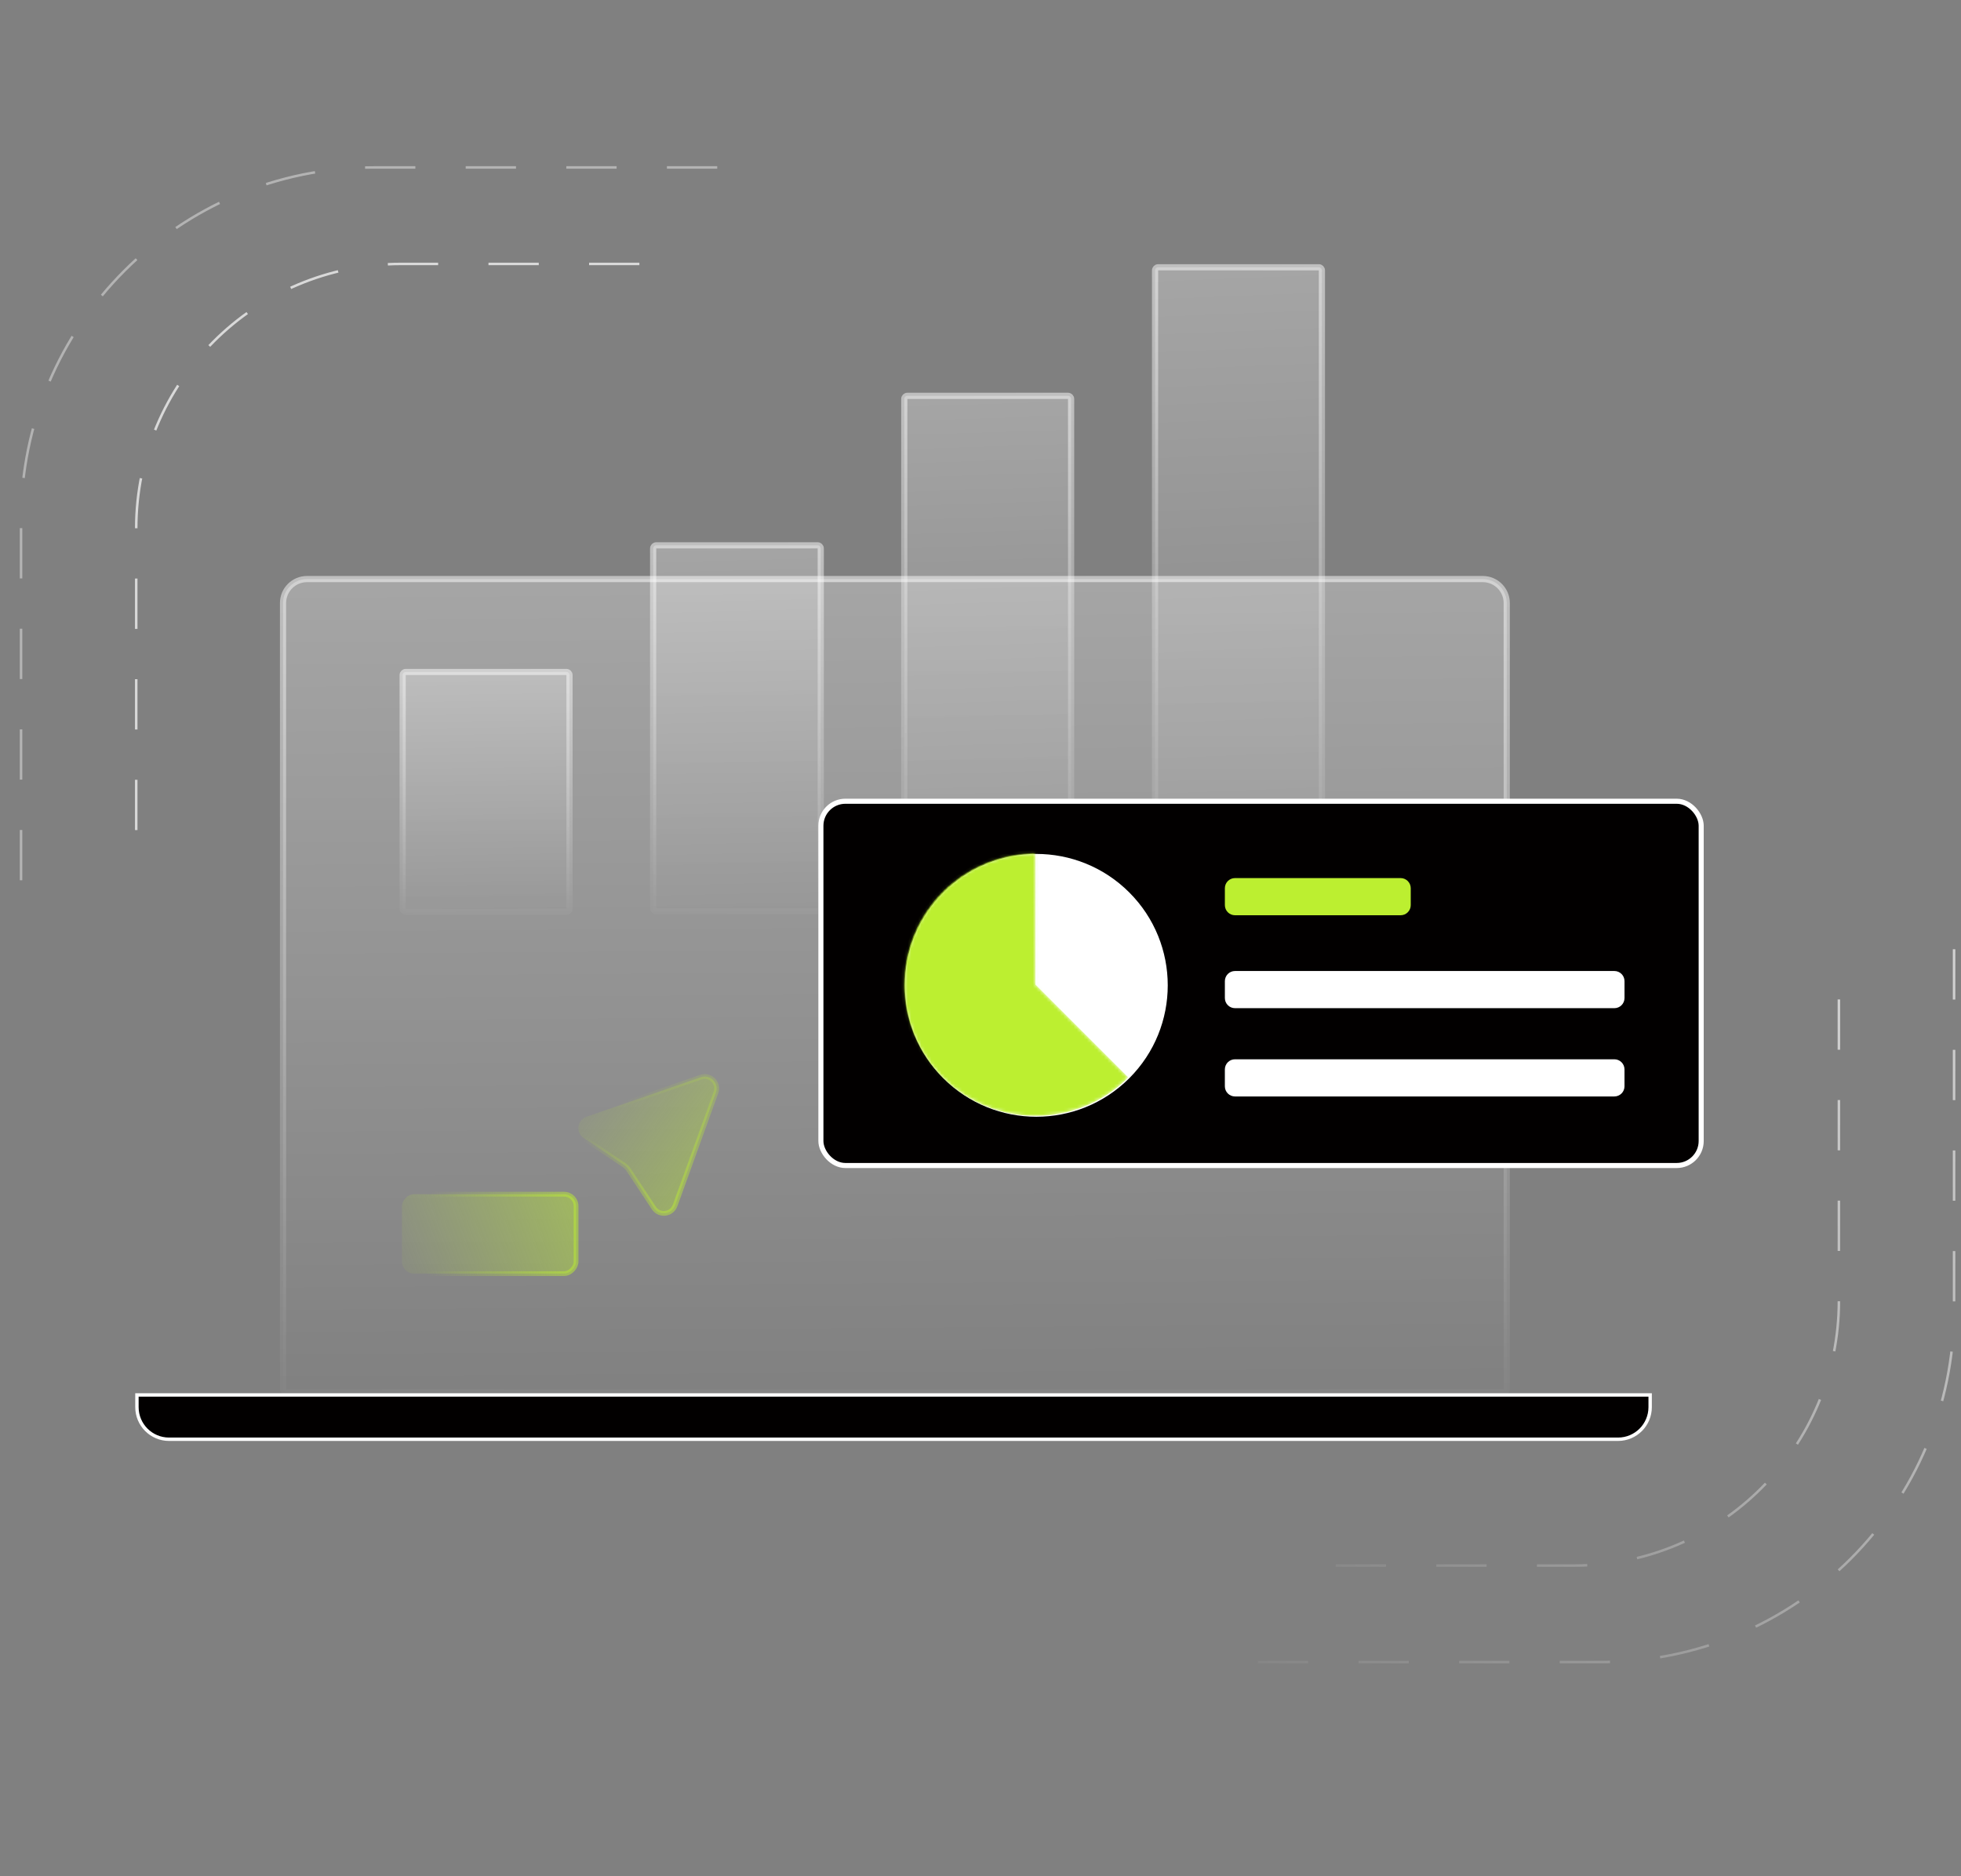 <svg xmlns="http://www.w3.org/2000/svg" width="580" height="555" viewBox="0 0 580 555" fill="none"><rect x="0" y="0" width="580" height="555" fill="#808080" stroke="none"/><path d="M40.291 245.546L40.291 156.337C40.291 113.114 75.331 78.075 118.554 78.075L203.424 78.075" stroke="white" stroke-opacity="0.7" stroke-width="0.744" stroke-dasharray="14.88 14.88"></path><path d="M6.227 260.39L6.227 153.883C6.227 96.251 52.946 49.532 110.577 49.532L212.746 49.532" stroke="white" stroke-opacity="0.4" stroke-width="0.744" stroke-dasharray="14.88 14.88"></path><path d="M543.885 295.643L543.885 384.852C543.885 428.075 508.845 463.115 465.622 463.115L380.752 463.115" stroke="url(#paint0_linear_699_1482)" stroke-opacity="0.7" stroke-width="0.744" stroke-dasharray="14.88 14.88"></path><path d="M577.949 280.799L577.949 387.307C577.949 444.938 531.23 491.657 473.599 491.657L371.43 491.657" stroke="url(#paint1_linear_699_1482)" stroke-opacity="0.7" stroke-width="0.744" stroke-dasharray="14.88 14.88"></path><path d="M119.096 199.693C119.096 199.188 119.505 198.778 120.011 198.778H167.527C168.032 198.778 168.441 199.188 168.441 199.693V268.805C168.441 269.31 168.032 269.72 167.527 269.72H120.011C119.505 269.72 119.096 269.31 119.096 268.805V199.693Z" fill="url(#paint2_linear_699_1482)" stroke="url(#paint3_linear_699_1482)" stroke-width="1.829"></path><path d="M267.455 118.003C267.455 117.498 267.865 117.089 268.37 117.089H315.886C316.391 117.089 316.8 117.498 316.8 118.003V268.806C316.8 269.311 316.391 269.72 315.886 269.72H268.37C267.865 269.72 267.455 269.311 267.455 268.806V118.003Z" fill="url(#paint4_linear_699_1482)" stroke="url(#paint5_linear_699_1482)" stroke-width="1.829"></path><path d="M341.631 79.975C341.631 79.47 342.041 79.06 342.546 79.06H390.062C390.567 79.06 390.976 79.47 390.976 79.975V268.806C390.976 269.311 390.567 269.721 390.062 269.721H342.546C342.041 269.721 341.631 269.311 341.631 268.806V79.975Z" fill="url(#paint6_linear_699_1482)" stroke="url(#paint7_linear_699_1482)" stroke-width="1.829"></path><path d="M193.18 162.232C193.18 161.727 193.589 161.317 194.095 161.317H241.84C242.345 161.317 242.754 161.727 242.754 162.232V268.66C242.754 269.165 242.345 269.575 241.84 269.575H194.095C193.589 269.575 193.18 269.165 193.18 268.66V162.232Z" fill="url(#paint8_linear_699_1482)" stroke="url(#paint9_linear_699_1482)" stroke-width="1.829"></path><path d="M83.709 178.383C83.709 174.47 86.882 171.297 90.795 171.297L438.558 171.297C442.471 171.297 445.644 174.47 445.644 178.383L445.644 410.949C445.644 411.454 445.234 411.863 444.729 411.863L84.624 411.863C84.119 411.863 83.709 411.454 83.709 410.949L83.709 178.383Z" fill="url(#paint10_linear_699_1482)" stroke="url(#paint11_linear_699_1482)" stroke-width="1.829"></path><path d="M40.5 416.248C40.5 421.495 44.753 425.748 50 425.748L478.562 425.748C483.809 425.748 488.062 421.495 488.062 416.248L488.062 412.647L40.5 412.647L40.5 416.248Z" fill="#020000" stroke="white"></path><path d="M199.67 356.593L211.744 323.196C212.755 320.4 210.073 317.68 207.263 318.652L173.441 330.355C170.682 331.31 170.203 335.009 172.629 336.634L184.526 344.604C185.073 344.97 185.541 345.441 185.903 345.99L193.393 357.339C194.996 359.767 198.681 359.329 199.67 356.593Z" fill="url(#paint12_linear_699_1482)" stroke="url(#paint13_linear_699_1482)" stroke-width="1.414"></path><rect x="-0.707" y="0.707" width="51.49" height="23.482" rx="3.536" transform="matrix(-1 -8.74227e-08 -8.74228e-08 1 169.672 352.552)" fill="url(#paint14_linear_699_1482)"></rect><rect x="-0.707" y="0.707" width="51.49" height="23.482" rx="3.536" transform="matrix(-1 -8.74227e-08 -8.74228e-08 1 169.672 352.552)" stroke="url(#paint15_linear_699_1482)" stroke-width="1.414"></rect><rect x="242.794" y="237.016" width="260.363" height="107.756" rx="7.251" fill="#020000" stroke="white" stroke-width="1.499"></rect><circle cx="306.508" cy="291.474" r="38.874" transform="rotate(45 306.508 291.474)" fill="white"></circle><path d="M362.277 262.745C362.277 261.09 363.619 259.748 365.275 259.748H414.256C415.911 259.748 417.253 261.09 417.253 262.745V267.746C417.253 269.401 415.911 270.743 414.256 270.743H365.275C363.619 270.743 362.277 269.401 362.277 267.746V262.745Z" fill="#BCEF30"></path><path d="M362.273 316.347C362.273 314.691 363.615 313.349 365.271 313.349H477.474C479.13 313.349 480.472 314.691 480.472 316.347V321.347C480.472 323.003 479.13 324.345 477.474 324.345H365.271C363.615 324.345 362.273 323.003 362.273 321.347V316.347Z" fill="white"></path><path d="M362.277 290.233C362.277 288.577 363.619 287.235 365.275 287.235H477.478C479.134 287.235 480.476 288.577 480.476 290.233V295.233C480.476 296.889 479.134 298.231 477.478 298.231H365.275C363.619 298.231 362.277 296.889 362.277 295.233V290.233Z" fill="white"></path><mask id="path-19-inside-1_699_1482" fill="white"><path d="M333.726 318.731C329.206 323.251 323.64 326.587 317.523 328.443C311.405 330.298 304.924 330.617 298.654 329.37C292.384 328.122 286.519 325.348 281.577 321.293C276.635 317.237 272.77 312.025 270.323 306.119C267.877 300.213 266.925 293.794 267.551 287.432C268.178 281.07 270.364 274.961 273.916 269.645C277.467 264.33 282.275 259.972 287.913 256.959C293.551 253.945 299.845 252.369 306.238 252.369L306.238 291.243L333.726 318.731Z"></path></mask><path d="M333.726 318.731C329.206 323.251 323.64 326.587 317.523 328.443C311.405 330.298 304.924 330.617 298.654 329.37C292.384 328.122 286.519 325.348 281.577 321.293C276.635 317.237 272.77 312.025 270.323 306.119C267.877 300.213 266.925 293.794 267.551 287.432C268.178 281.07 270.364 274.961 273.916 269.645C277.467 264.33 282.275 259.972 287.913 256.959C293.551 253.945 299.845 252.369 306.238 252.369L306.238 291.243L333.726 318.731Z" fill="#BCEF30" stroke="url(#paint16_linear_699_1482)" stroke-width="1.798" mask="url(#path-19-inside-1_699_1482)"></path><defs><linearGradient id="paint0_linear_699_1482" x1="554.512" y1="276.446" x2="362.766" y2="471.678" gradientUnits="userSpaceOnUse"><stop stop-color="white"></stop><stop offset="1" stop-color="white" stop-opacity="0"></stop></linearGradient><linearGradient id="paint1_linear_699_1482" x1="591.403" y1="256.628" x2="350.009" y2="503.756" gradientUnits="userSpaceOnUse"><stop stop-color="white"></stop><stop offset="1" stop-color="white" stop-opacity="0"></stop></linearGradient><linearGradient id="paint2_linear_699_1482" x1="141.201" y1="196.508" x2="142.333" y2="272.052" gradientUnits="userSpaceOnUse"><stop stop-color="white" stop-opacity="0.3"></stop><stop offset="1" stop-color="white" stop-opacity="0"></stop></linearGradient><linearGradient id="paint3_linear_699_1482" x1="143.769" y1="274.998" x2="144.826" y2="197.846" gradientUnits="userSpaceOnUse"><stop stop-color="white" stop-opacity="0"></stop><stop offset="1" stop-color="white" stop-opacity="0.5"></stop></linearGradient><linearGradient id="paint4_linear_699_1482" x1="289.56" y1="113.295" x2="294.658" y2="273.517" gradientUnits="userSpaceOnUse"><stop stop-color="white" stop-opacity="0.3"></stop><stop offset="1" stop-color="white" stop-opacity="0"></stop></linearGradient><linearGradient id="paint5_linear_699_1482" x1="292.128" y1="279.898" x2="296.891" y2="116.243" gradientUnits="userSpaceOnUse"><stop stop-color="white" stop-opacity="0"></stop><stop offset="1" stop-color="white" stop-opacity="0.5"></stop></linearGradient><linearGradient id="paint6_linear_699_1482" x1="363.736" y1="74.558" x2="371.649" y2="274.116" gradientUnits="userSpaceOnUse"><stop stop-color="white" stop-opacity="0.3"></stop><stop offset="1" stop-color="white" stop-opacity="0"></stop></linearGradient><linearGradient id="paint7_linear_699_1482" x1="366.304" y1="282.179" x2="373.697" y2="78.327" gradientUnits="userSpaceOnUse"><stop stop-color="white" stop-opacity="0"></stop><stop offset="1" stop-color="white" stop-opacity="0.5"></stop></linearGradient><linearGradient id="paint8_linear_699_1482" x1="215.388" y1="158.351" x2="217.967" y2="272.601" gradientUnits="userSpaceOnUse"><stop stop-color="white" stop-opacity="0.3"></stop><stop offset="1" stop-color="white" stop-opacity="0"></stop></linearGradient><linearGradient id="paint9_linear_699_1482" x1="217.967" y1="277.091" x2="220.377" y2="160.403" gradientUnits="userSpaceOnUse"><stop stop-color="white" stop-opacity="0"></stop><stop offset="1" stop-color="white" stop-opacity="0.5"></stop></linearGradient><linearGradient id="paint10_linear_699_1482" x1="246.422" y1="165.865" x2="248.19" y2="417.543" gradientUnits="userSpaceOnUse"><stop stop-color="white" stop-opacity="0.3"></stop><stop offset="1" stop-color="white" stop-opacity="0"></stop></linearGradient><linearGradient id="paint11_linear_699_1482" x1="264.676" y1="427.314" x2="266.328" y2="170.284" gradientUnits="userSpaceOnUse"><stop stop-color="white" stop-opacity="0"></stop><stop offset="1" stop-color="white" stop-opacity="0.5"></stop></linearGradient><linearGradient id="paint12_linear_699_1482" x1="236.258" y1="335.905" x2="183.508" y2="298.293" gradientUnits="userSpaceOnUse"><stop stop-color="#BCEF30" stop-opacity="0.5"></stop><stop offset="1" stop-color="#BCEF30" stop-opacity="0"></stop></linearGradient><linearGradient id="paint13_linear_699_1482" x1="227.628" y1="334.617" x2="202.273" y2="308.035" gradientUnits="userSpaceOnUse"><stop stop-color="#BCEF30" stop-opacity="0.5"></stop><stop offset="1" stop-color="#BCEF30" stop-opacity="0"></stop></linearGradient><linearGradient id="paint14_linear_699_1482" x1="-8.121" y1="-6.7684e-06" x2="58.655" y2="24.896" gradientUnits="userSpaceOnUse"><stop stop-color="#BCEF30" stop-opacity="0.5"></stop><stop offset="1" stop-color="#BCEF30" stop-opacity="0"></stop></linearGradient><linearGradient id="paint15_linear_699_1482" x1="-8.11058e-08" y1="2.701" x2="42.428" y2="0.469" gradientUnits="userSpaceOnUse"><stop stop-color="#BCEF30" stop-opacity="0.5"></stop><stop offset="1" stop-color="#BCEF30" stop-opacity="0"></stop></linearGradient><linearGradient id="paint16_linear_699_1482" x1="245.716" y1="319.252" x2="277.66" y2="346.74" gradientUnits="userSpaceOnUse"><stop stop-color="#BCEF30" stop-opacity="0.3"></stop><stop offset="1" stop-color="#BCEF30" stop-opacity="0"></stop></linearGradient></defs></svg>